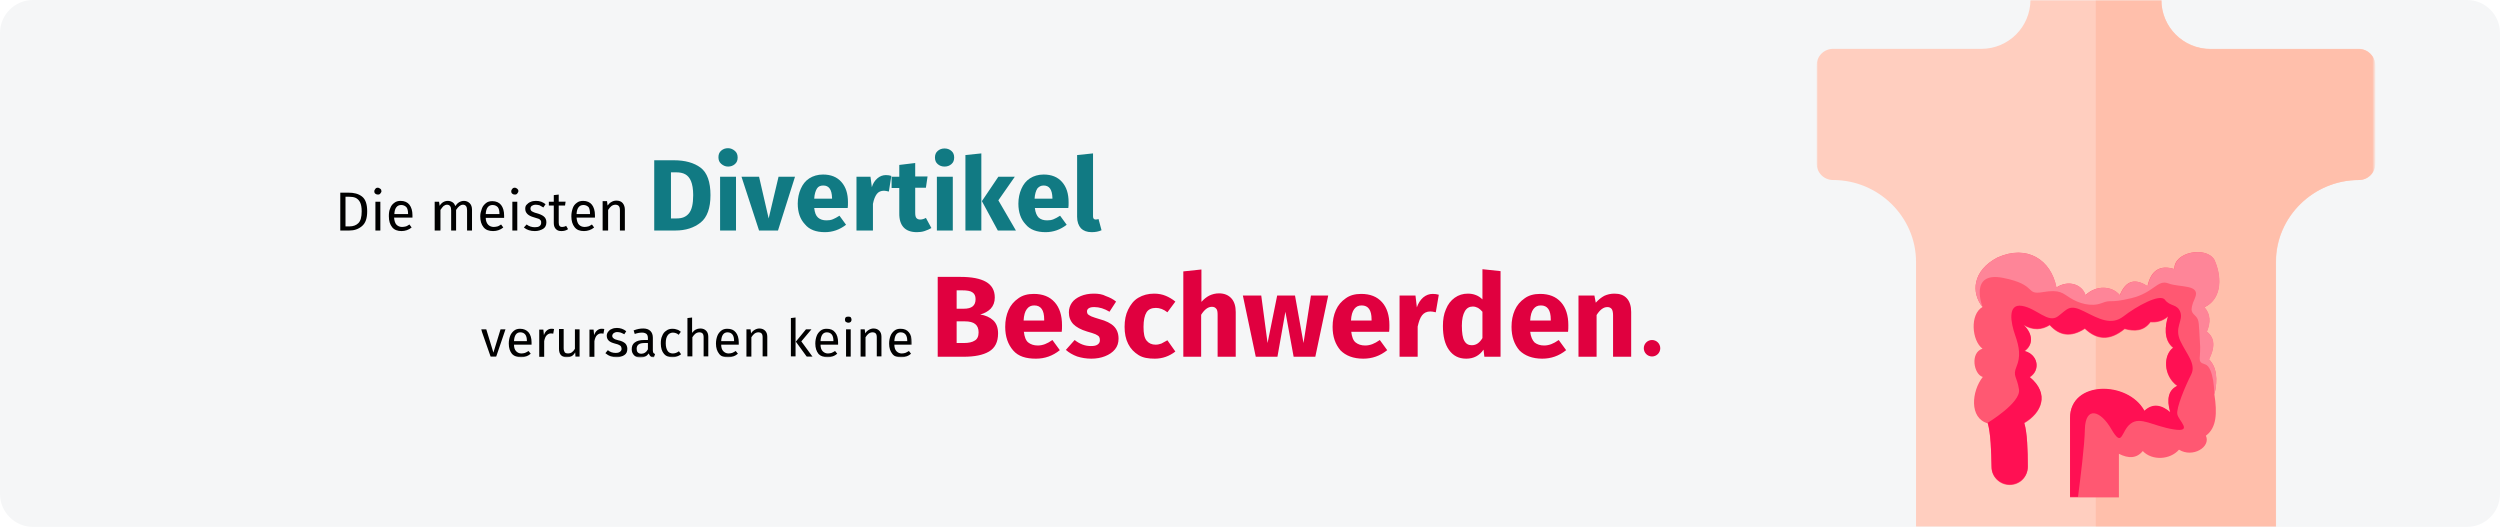 <?xml version="1.0" encoding="UTF-8"?>
<svg xmlns="http://www.w3.org/2000/svg" xmlns:xlink="http://www.w3.org/1999/xlink" version="1.1" id="Ebene_1" x="0px" y="0px" viewBox="0 0 911 192" style="enable-background:new 0 0 911 192;" xml:space="preserve">
<style type="text/css">
	.st0{fill:#F5F6F7;}
	.st1{filter:url(#Adobe_OpacityMaskFilter);}
	.st2{fill-rule:evenodd;clip-rule:evenodd;fill:#FFFFFF;}
	.st3{mask:url(#mask-2_1_);}
	.st4{filter:url(#Adobe_OpacityMaskFilter_1_);}
	.st5{mask:url(#mask-2_2_);}
	.st6{fill:#FFCEBF;}
	.st7{fill:#FFBFAB;}
	.st8{fill:#FF5872;}
	.st9{fill:#FF1053;}
	.st10{fill:#FE8598;}
	.st11{fill:#117A83;}
	.st12{fill:#E0003F;}
	.st13{fill-rule:evenodd;clip-rule:evenodd;fill:#E0003F;}
</style>
<g id="Group_2_">
	<g id="asthma-haeufigkeit_2_">
		<g id="guertelrose-haeufigkeit_2_">
			<g id="BG_Figur_2_">
				<g id="Mask_3_">
					<path class="st0" d="M911,12v168c0,6.6-5.4,12-12,12H12c-6.6,0-12-5.4-12-12V12C0,5.4,5.4,0,12,0h887C905.6,0,911,5.4,911,12z"></path>
				</g>
			</g>
		</g>
	</g>
</g>
<desc>Created with Sketch.</desc>
<g id="Page-1">
	<g id="Illustrationen" transform="translate(0, -18639)">
		<g id="divertikulitis-symptome" transform="translate(-1, 18639)">
			<g id="Group-3">
				<g id="Group-2">
					<g id="urticaria-Clipped">
						<defs>
							<filter id="Adobe_OpacityMaskFilter" filterUnits="userSpaceOnUse" x="176.2" y="115.2" width="157.1" height="15">
								<feColorMatrix type="matrix" values="1 0 0 0 0  0 1 0 0 0  0 0 1 0 0  0 0 0 1 0"></feColorMatrix>
							</filter>
						</defs>
						<mask maskUnits="userSpaceOnUse" x="176.2" y="115.2" width="157.1" height="15" id="mask-2_1_">
							<g class="st1">
								<path id="path-1_2_" class="st2" d="M12,0h885c6.6,0,12,3.8,12,8.5v175c0,4.7-5.4,8.5-12,8.5H12c-6.6,0-12-3.8-12-8.5V8.5          C0,3.8,5.4,0,12,0z"></path>
							</g>
						</mask>
						<path id="verursachenkeine" class="st3" d="M181.8,130l3.4-10h-1.8l-2.6,8.5l-2.6-8.5h-1.9l3.5,10H181.8z M190.9,130.2        c1.3,0,2.4-0.4,3.5-1.3l0,0l-0.8-1c-0.4,0.3-0.9,0.5-1.3,0.7c-0.4,0.1-0.8,0.2-1.3,0.2c-0.8,0-1.4-0.3-1.9-0.8        c-0.5-0.5-0.8-1.3-0.8-2.4l0,0h6.4c0-0.3,0-0.6,0-0.9c0-1.5-0.4-2.8-1.1-3.6s-1.7-1.3-3.1-1.3c-0.8,0-1.6,0.2-2.2,0.7        s-1.1,1.1-1.4,1.9c-0.3,0.8-0.5,1.7-0.5,2.8c0,1.6,0.4,2.8,1.2,3.8C188.4,129.8,189.5,130.2,190.9,130.2z M193,124.3h-4.7        c0.1-2.1,0.9-3.2,2.3-3.2c0.8,0,1.4,0.3,1.8,0.8s0.6,1.3,0.6,2.3l0,0V124.3z M199.3,130v-5.7c0.2-1,0.5-1.7,0.9-2.1        s0.9-0.7,1.5-0.7c0.3,0,0.6,0,0.9,0.1l0,0l0.3-1.7c-0.3-0.1-0.6-0.1-1-0.1c-0.6,0-1.1,0.2-1.6,0.6c-0.5,0.4-0.8,0.9-1.1,1.7        l0,0l-0.2-2h-1.5v10H199.3z M207.5,130.2c0.7,0,1.3-0.1,1.8-0.4c0.5-0.3,0.9-0.7,1.3-1.4l0,0l0.1,1.6h1.5v-10h-1.7v7.1        c-0.7,1.2-1.5,1.7-2.5,1.7c-0.5,0-0.9-0.1-1.2-0.4c-0.2-0.3-0.4-0.8-0.4-1.5l0,0v-7h-1.7v7.2c0,1,0.2,1.7,0.7,2.3        C206,130,206.7,130.2,207.5,130.2z M217.6,130v-5.7c0.2-1,0.5-1.7,0.9-2.1s0.9-0.7,1.5-0.7c0.3,0,0.6,0,0.9,0.1l0,0l0.3-1.7        c-0.3-0.1-0.6-0.1-1-0.1c-0.6,0-1.1,0.2-1.6,0.6c-0.5,0.4-0.8,0.9-1.1,1.7l0,0l-0.2-2h-1.5v10H217.6z M225.7,130.2        c1.1,0,2-0.3,2.8-0.8c0.8-0.5,1.1-1.3,1.1-2.3c0-0.8-0.3-1.5-0.8-2c-0.6-0.5-1.4-0.9-2.5-1.1c-0.8-0.2-1.4-0.4-1.7-0.7        c-0.3-0.2-0.5-0.5-0.5-0.9s0.2-0.7,0.5-1c0.3-0.2,0.8-0.4,1.3-0.4c0.5,0,0.9,0.1,1.3,0.2c0.4,0.1,0.8,0.4,1.3,0.6l0,0l0.7-1.1        c-0.5-0.4-1-0.7-1.6-0.9c-0.5-0.2-1.2-0.3-1.8-0.3c-0.7,0-1.3,0.1-1.9,0.4c-0.6,0.2-1,0.6-1.3,1c-0.3,0.4-0.5,0.9-0.5,1.4        c0,0.7,0.2,1.3,0.7,1.8c0.5,0.5,1.2,0.8,2.3,1.1c0.7,0.2,1.2,0.3,1.5,0.5c0.3,0.2,0.6,0.3,0.7,0.6c0.1,0.2,0.2,0.5,0.2,0.8        c0,0.5-0.2,0.8-0.6,1.1c-0.4,0.3-0.9,0.4-1.6,0.4c-1,0-2-0.3-2.8-1l0,0l-0.9,1.1C222.9,129.8,224.2,130.2,225.7,130.2z         M239.3,130.2l0.4-1.2c-0.3-0.1-0.5-0.3-0.6-0.4c-0.1-0.2-0.2-0.5-0.2-0.9l0,0v-4.6c0-1.1-0.3-1.9-0.9-2.5        c-0.6-0.6-1.5-0.9-2.6-0.9c-1.1,0-2.2,0.2-3.5,0.7l0,0l0.4,1.3c1.1-0.4,2-0.5,2.7-0.5c0.7,0,1.2,0.2,1.6,0.5        c0.3,0.3,0.5,0.8,0.5,1.5l0,0v0.7h-1.5c-1.4,0-2.5,0.3-3.3,0.9c-0.8,0.6-1.1,1.4-1.1,2.5c0,0.9,0.3,1.6,0.9,2.2        c0.6,0.6,1.3,0.8,2.3,0.8c1.3,0,2.3-0.5,3-1.5c0.2,0.5,0.4,0.8,0.7,1.1S238.8,130.2,239.3,130.2L239.3,130.2z M234.7,128.9        c-0.6,0-1-0.2-1.3-0.5c-0.3-0.3-0.4-0.8-0.4-1.3c0-1.4,0.9-2.1,2.8-2.1l0,0h1.3v2.3C236.5,128.4,235.7,128.9,234.7,128.9z         M246.1,130.2c1.1,0,2.1-0.4,3.1-1.1l0,0l-0.8-1.1c-0.4,0.3-0.8,0.5-1.1,0.6c-0.3,0.1-0.7,0.2-1.1,0.2c-0.8,0-1.5-0.3-1.9-0.9        s-0.7-1.5-0.7-2.8s0.2-2.2,0.7-2.9c0.4-0.6,1.1-1,1.9-1c0.4,0,0.8,0.1,1.1,0.2s0.7,0.3,1,0.6l0,0l0.8-1.1        c-0.5-0.4-0.9-0.7-1.4-0.8c-0.5-0.2-1-0.3-1.6-0.3c-0.9,0-1.7,0.2-2.3,0.7c-0.7,0.4-1.2,1.1-1.5,1.9c-0.4,0.8-0.5,1.7-0.5,2.8        c0,1.6,0.4,2.9,1.2,3.8C243.7,129.8,244.7,130.2,246.1,130.2z M253.3,130v-7.1c0.4-0.6,0.7-1,1.1-1.3s0.9-0.5,1.4-0.5        s0.9,0.1,1.2,0.4c0.3,0.3,0.4,0.8,0.4,1.5l0,0v6.9h1.7v-7.2c0-1-0.3-1.7-0.8-2.2c-0.5-0.5-1.2-0.8-2.1-0.8        c-1.2,0-2.2,0.5-3,1.6l0,0v-5.6l-1.7,0.2v14H253.3z M266.4,130.2c1.3,0,2.4-0.4,3.5-1.3l0,0l-0.8-1c-0.4,0.3-0.9,0.5-1.3,0.7        c-0.4,0.1-0.8,0.2-1.3,0.2c-0.8,0-1.4-0.3-1.9-0.8c-0.5-0.5-0.8-1.3-0.8-2.4l0,0h6.4c0-0.3,0-0.6,0-0.9c0-1.5-0.4-2.8-1.1-3.6        c-0.7-0.9-1.7-1.3-3.1-1.3c-0.8,0-1.6,0.2-2.2,0.7c-0.6,0.5-1.1,1.1-1.4,1.9c-0.3,0.8-0.5,1.7-0.5,2.8c0,1.6,0.4,2.8,1.2,3.8        S265,130.2,266.4,130.2z M268.5,124.3h-4.7c0.1-2.1,0.9-3.2,2.3-3.2c0.8,0,1.4,0.3,1.8,0.8c0.4,0.5,0.6,1.3,0.6,2.3l0,0V124.3        z M274.8,130v-7.1c0.4-0.6,0.7-1,1.1-1.3s0.9-0.5,1.4-0.5c0.5,0,0.9,0.1,1.2,0.4c0.3,0.3,0.4,0.8,0.4,1.5l0,0v6.9h1.7v-7.2        c0-1-0.3-1.7-0.8-2.2c-0.5-0.5-1.2-0.8-2.1-0.8c-0.6,0-1.2,0.2-1.7,0.5c-0.5,0.3-1,0.7-1.3,1.3l0,0l-0.2-1.5H273v10H274.8z         M290.9,130v-14.3l-1.7,0.2v14H290.9z M297.1,130l-4.1-5.6l3.7-4.4h-2l-3.7,4.5l4,5.5H297.1z M302.6,130.2        c1.3,0,2.4-0.4,3.5-1.3l0,0l-0.8-1c-0.4,0.3-0.9,0.5-1.3,0.7c-0.4,0.1-0.8,0.2-1.3,0.2c-0.8,0-1.4-0.3-1.9-0.8        c-0.5-0.5-0.8-1.3-0.8-2.4l0,0h6.4c0-0.3,0-0.6,0-0.9c0-1.5-0.4-2.8-1.1-3.6c-0.7-0.9-1.7-1.3-3.1-1.3c-0.8,0-1.6,0.2-2.2,0.7        c-0.6,0.5-1.1,1.1-1.4,1.9c-0.3,0.8-0.5,1.7-0.5,2.8c0,1.6,0.4,2.8,1.2,3.8C300.1,129.8,301.2,130.2,302.6,130.2z         M304.7,124.3h-4.7c0.1-2.1,0.9-3.2,2.3-3.2c0.8,0,1.4,0.3,1.8,0.8s0.6,1.3,0.6,2.3l0,0V124.3z M310.1,117.6        c0.4,0,0.7-0.1,0.9-0.3c0.2-0.2,0.3-0.5,0.3-0.8c0-0.3-0.1-0.6-0.3-0.9c-0.2-0.2-0.5-0.3-0.9-0.3c-0.4,0-0.6,0.1-0.9,0.3        c-0.2,0.2-0.3,0.5-0.3,0.9c0,0.3,0.1,0.6,0.3,0.8C309.5,117.4,309.8,117.6,310.1,117.6z M311,130v-10h-1.7v10H311z M316.4,130        v-7.1c0.4-0.6,0.7-1,1.1-1.3s0.9-0.5,1.4-0.5c0.5,0,0.9,0.1,1.2,0.4c0.3,0.3,0.4,0.8,0.4,1.5l0,0v6.9h1.7v-7.2        c0-1-0.3-1.7-0.8-2.2c-0.5-0.5-1.2-0.8-2.1-0.8c-0.6,0-1.2,0.2-1.7,0.5c-0.5,0.3-1,0.7-1.3,1.3l0,0l-0.2-1.5h-1.5v10H316.4z         M329.5,130.2c1.3,0,2.4-0.4,3.5-1.3l0,0l-0.8-1c-0.4,0.3-0.9,0.5-1.3,0.7c-0.4,0.1-0.8,0.2-1.3,0.2c-0.8,0-1.4-0.3-1.9-0.8        c-0.5-0.5-0.8-1.3-0.8-2.4l0,0h6.4c0-0.3,0-0.6,0-0.9c0-1.5-0.4-2.8-1.1-3.6c-0.7-0.9-1.7-1.3-3.1-1.3c-0.8,0-1.6,0.2-2.2,0.7        c-0.6,0.5-1.1,1.1-1.4,1.9c-0.3,0.8-0.5,1.7-0.5,2.8c0,1.6,0.4,2.8,1.2,3.8S328.1,130.2,329.5,130.2z M331.6,124.3h-4.7        c0.1-2.1,0.9-3.2,2.3-3.2c0.8,0,1.4,0.3,1.8,0.8c0.4,0.5,0.6,1.3,0.6,2.3l0,0V124.3z"></path>
						<defs>
							<filter id="Adobe_OpacityMaskFilter_1_" filterUnits="userSpaceOnUse" x="663" y="-6" width="203.5" height="203.5">
								<feColorMatrix type="matrix" values="1 0 0 0 0  0 1 0 0 0  0 0 1 0 0  0 0 0 1 0"></feColorMatrix>
							</filter>
						</defs>
						<mask maskUnits="userSpaceOnUse" x="663" y="-6" width="203.5" height="203.5" id="mask-2_2_">
							<g class="st4">
								<path id="path-1_3_" class="st2" d="M12,0h885c6.6,0,12,3.8,12,8.5v175c0,4.7-5.4,8.5-12,8.5H12c-6.6,0-12-3.8-12-8.5V8.5          C0,3.8,5.4,0,12,0z"></path>
							</g>
						</mask>
						<g id="urticaria" class="st5">
							<g transform="translate(663, -6)">
								<g>
									<g id="Group">
										<path id="Path" class="st6" d="M197.5,23.8h-54c-9.9,0-17.9-8-17.9-17.9c0-3.3-2.6-6-6-6H83.9c-3.3,0-6,2.6-6,6            c0,9.9-8,17.9-17.9,17.9H6c-3.3,0-6,2.6-6,6v35.8c0,3.3,2.6,6,6,6c16.5,0,30.2,13.4,30.2,29.8v96.2c0,3.3,2.6,6,6,6h119.2            c3.3,0,6-2.6,6-6v-96.2c0-16.5,13.8-29.8,30.2-29.8c3.3,0,6-2.6,6-6V29.8C203.5,26.5,200.8,23.8,197.5,23.8z"></path>
										<path id="Path_1_" class="st7" d="M203.5,29.8v35.8c0,3.3-2.6,6-6,6c-16.5,0-30.2,13.4-30.2,29.8v96.2c0,3.3-2.6,6-6,6            h-59.6V0h17.9c3.3,0,6,2.6,6,6c0,9.9,8,17.9,17.9,17.9h54C200.8,23.8,203.5,26.5,203.5,29.8z"></path>
										<g id="colon" transform="translate(57.226, 97.761)">
											<path id="Path_2_" class="st8" d="M5.1,62.5c1.1,3.7,1.3,10.4,1.4,16c0,3.6,3,6.5,6.6,6.5c3.7,0,6.6-2.9,6.6-6.6             c0-5.7-0.2-12.5-1.3-15.9c6.2-3.6,9.5-10.5,2-16.7c4-2.5,3.1-8.2-1.9-9.5c3-2.1,3.4-5.9-0.3-9.5c3.4,2,6.6,1.8,9.5,0             c3.5,3.9,7.7,4.6,12.8,1.3c4.2,4,8.9,4.7,14.5,0.1c3.7,1,7,0.8,9.4-2.5c2.2,0.2,4.4-0.3,6.4-2c-1,3.2-1.8,8.5,1.9,11.4             c-3.6,2.5-3.8,10.1,1.5,13.9c-3.2,1.5-4,4.7-2.6,9.6c-3.2-2.7-6.4-3.3-9.4-0.5c-6-11-27.1-11.1-27.1,2.6v28.8h17.8V73.6             c3.5,1.8,6.5,1.7,8.7-1c3.4,3.6,10,3.2,13.2-0.5c5,3.1,11.7-1,9.8-5.1c4-2.9,4.1-8.5,3.1-15c1.3-5.7,0.8-10-2-12.8             c2.1-4.2,2.3-7.7-0.8-10.1c1.4-3.3,1.4-6.4-0.9-8.9c5.7-2.6,6.9-9.8,3.7-17.2c-2.9-5.2-14.9-3-14.6,3.3             c-5.1-1.6-8.5,0.3-9.8,6.2c-4.1-2.6-7.7-2.6-10.1,3.3c-2.9-3.5-8.7-3.7-12.5,0c-1.2-3.9-6.2-5.7-10.6-2.8             C28.2,2.9,19.4-2.8,8.6,2.1c-9.1,4.8-9.6,12.8-5.4,18c-4.7,2.7-3.9,12.3,0,15.2c-4.6,1.4-3.2,9.4,0.1,10.3             C-0.8,50.8-1.7,60.6,5.1,62.5L5.1,62.5z"></path>
											<path id="Path_3_" class="st9" d="M75.3,32.5c-2.3-5,1.1-7.3,0-10.5c-1.1-3.1-3.8-2-5.6-4.5s-10.6,2.5-15.1,6             c-4.5,3.5-9,0.9-14.4-1.8c-5.4-2.7-5.9-0.9-9.5,1.8s-7.7-2.9-13.1-3.8c-5.4-0.9-4.1,6.2-2.5,10.7c1.6,4.5,2,7.8,0.5,11.4             s0.2,3.6,0.9,8.4c0.7,4.8-11.4,12.1-11.4,12.1c1.1,3.7,1.3,10.4,1.4,16c0,3.6,3,6.5,6.6,6.5c3.7,0,6.6-2.9,6.6-6.6             c0-5.7-0.2-12.5-1.3-15.9c6.2-3.6,9.5-10.5,2-16.7c4-2.5,3.1-8.2-1.9-9.5c3-2.1,3.4-5.9-0.3-9.5c3.4,2,6.6,1.8,9.5,0             c3.5,3.9,7.7,4.6,12.8,1.3c4.2,4,8.9,4.7,14.5,0.1c3.7,1,7,0.8,9.4-2.5c2.2,0.2,4.4-0.3,6.4-2c-1,3.2-1.8,8.5,1.9,11.4             c-3.6,2.5-3.8,10.1,1.5,13.9c-3.2,1.5-4,4.7-2.6,9.6c-3.2-2.7-6.4-3.3-9.4-0.5c-6-11-27.1-11.1-27.1,2.6v28.8H38             c0.9-7,2.4-18.8,2.5-24.6c0.2-8.6,5.7-7,9.7,0c4.1,7,3.4,0.6,7-2.1c3.6-2.7,8.1,0.9,15.6,2.1c7.4,1.2,1.8-3.2,1.4-5.5             c-0.5-2.2,2.9-10.3,5-14.4C81.2,40.9,77.6,37.4,75.3,32.5z"></path>
											<path id="Path_4_" class="st10" d="M85.8,39.2c2.1-4.2,2.3-7.7-0.8-10.1c1.4-3.3,1.4-6.4-0.9-8.9             c5.7-2.6,6.9-9.8,3.7-17.2c-2.9-5.2-14.9-3-14.6,3.3c-5.1-1.6-8.5,0.3-9.8,6.2c-4.1-2.6-7.7-2.6-10.1,3.3             c-2.9-3.5-8.7-3.7-12.5,0c-1.2-3.9-6.2-5.7-10.6-2.8C28.2,2.9,19.4-2.8,8.6,2.1c-9.1,4.8-9.6,12.8-5.4,18             c0,0-5.1-13.1,7.5-10.6s7.9,6.3,14.4,5.2c6.5-1.1,7.2,0.4,10.2,2.2c2.9,1.8,7.4,3.3,11.3,1.8s2.5,0.2,10.8-1.8             c8.3-2,9.5-6.9,13.5-5.4c4.1,1.6,12,0.2,9.7,5.4c-2.3,5.1-0.8,5.3,0.4,6.7c1.2,1.4,1,2.4,1.4,8.9C83,39,81,40,84.3,41             c3.3,1,3.4,11,3.4,11C89.1,46.4,88.5,42,85.8,39.2L85.8,39.2z"></path>
										</g>
									</g>
								</g>
							</g>
						</g>
					</g>
					<g id="Diemeisten-Clipped" transform="translate(125, 68)">
						<path id="Diemeisten" d="M3.3,16c1.8,0,3.3-0.5,4.6-1.6S9.8,11.6,9.8,9c0-2.6-0.6-4.4-1.9-5.4S5,2.2,2.9,2.2l0,0H0V16H3.3z         M3.4,14.5H1.9V3.7h1.4c0.9,0,1.6,0.1,2.3,0.4c0.6,0.3,1.2,0.8,1.6,1.6S7.8,7.6,7.8,9c0,2.1-0.4,3.5-1.2,4.3        S4.7,14.5,3.4,14.5L3.4,14.5z M13.7,2.9c0.4,0,0.7-0.1,0.9-0.4S15,2,15,1.7S14.9,1,14.6,0.8s-0.6-0.4-0.9-0.4        c-0.4,0-0.7,0.1-0.9,0.4s-0.4,0.5-0.4,0.9s0.1,0.7,0.4,0.9S13.3,2.9,13.7,2.9z M14.6,16V5.5h-1.8V16H14.6z M22.3,16.2        c1.3,0,2.6-0.4,3.7-1.3l0,0l-0.8-1.1c-0.5,0.3-0.9,0.6-1.3,0.7c-0.4,0.1-0.9,0.2-1.4,0.2c-0.8,0-1.5-0.3-2-0.8        s-0.8-1.4-0.9-2.6l0,0h6.7c0-0.3,0-0.6,0-0.9c0-1.6-0.4-2.9-1.1-3.8c-0.7-0.9-1.8-1.4-3.2-1.4c-0.9,0-1.7,0.2-2.3,0.7        c-0.7,0.5-1.2,1.1-1.5,2c-0.4,0.8-0.5,1.8-0.5,2.9c0,1.7,0.4,3,1.2,4S20.9,16.2,22.3,16.2z M24.6,10h-4.9        c0.1-2.2,1-3.3,2.5-3.3c0.8,0,1.4,0.3,1.9,0.8c0.4,0.5,0.6,1.3,0.6,2.4l0,0V10z M36.5,16V8.5c0.4-0.6,0.8-1.1,1.1-1.4        c0.4-0.3,0.8-0.5,1.3-0.5c1,0,1.5,0.7,1.5,2l0,0V16h1.8V8.5c0.4-0.6,0.8-1.1,1.2-1.4c0.4-0.3,0.8-0.5,1.3-0.5        c1,0,1.5,0.7,1.5,2l0,0V16h1.8V8.4c0-1-0.3-1.8-0.8-2.3s-1.2-0.9-2.1-0.9c-0.7,0-1.3,0.2-1.8,0.5s-1,0.8-1.4,1.4        c-0.2-0.6-0.5-1.1-1-1.4c-0.5-0.3-1-0.5-1.7-0.5c-1.2,0-2.3,0.6-3,1.8l0,0l-0.2-1.5h-1.6V16H36.5z M55.7,16.2        c1.3,0,2.6-0.4,3.7-1.3l0,0l-0.8-1.1c-0.5,0.3-0.9,0.6-1.3,0.7c-0.4,0.1-0.9,0.2-1.4,0.2c-0.8,0-1.5-0.3-2-0.8        S53,12.5,53,11.4l0,0h6.7c0-0.3,0-0.6,0-0.9c0-1.6-0.4-2.9-1.1-3.8c-0.7-0.9-1.8-1.4-3.2-1.4c-0.9,0-1.7,0.2-2.3,0.7        s-1.2,1.1-1.5,2S51,9.7,51,10.8c0,1.7,0.4,3,1.2,4S54.2,16.2,55.7,16.2z M57.9,10H53c0.1-2.2,1-3.3,2.5-3.3        c0.8,0,1.4,0.3,1.9,0.8c0.4,0.5,0.6,1.3,0.6,2.4l0,0V10z M63.6,2.9c0.4,0,0.7-0.1,0.9-0.4s0.4-0.5,0.4-0.9S64.7,1,64.5,0.8        s-0.6-0.4-0.9-0.4c-0.4,0-0.7,0.1-0.9,0.4c-0.2,0.2-0.4,0.5-0.4,0.9s0.1,0.7,0.4,0.9C62.9,2.8,63.2,2.9,63.6,2.9z M64.5,16        V5.5h-1.8V16H64.5z M70.9,16.2c1.2,0,2.1-0.3,3-0.8c0.8-0.5,1.2-1.3,1.2-2.4c0-0.9-0.3-1.6-0.9-2.1s-1.5-0.9-2.6-1.2        c-0.9-0.2-1.4-0.5-1.8-0.7c-0.3-0.2-0.5-0.6-0.5-1c0-0.4,0.2-0.8,0.5-1c0.3-0.2,0.8-0.4,1.4-0.4c0.5,0,0.9,0.1,1.4,0.2        C73,7,73.5,7.3,74,7.6l0,0l0.8-1.2c-0.5-0.4-1.1-0.7-1.6-0.9s-1.2-0.3-1.9-0.3c-0.7,0-1.4,0.1-2,0.4c-0.6,0.2-1,0.6-1.4,1        s-0.5,0.9-0.5,1.5c0,0.8,0.3,1.4,0.8,1.9s1.3,0.9,2.4,1.2c0.7,0.2,1.2,0.4,1.6,0.5s0.6,0.4,0.8,0.6s0.2,0.5,0.2,0.9        c0,0.5-0.2,0.9-0.6,1.2c-0.4,0.3-1,0.4-1.7,0.4c-1.1,0-2.1-0.3-3-1l0,0l-1,1.1C68,15.8,69.3,16.2,70.9,16.2z M80.6,16.2        c0.9,0,1.7-0.2,2.4-0.7l0,0l-0.7-1.2c-0.5,0.3-1,0.4-1.4,0.4c-0.5,0-0.8-0.1-1-0.4c-0.2-0.2-0.3-0.6-0.3-1.2l0,0V6.9h2.3        l0.2-1.4h-2.5V2.9l-1.8,0.2v2.4h-1.8v1.4h1.8v6.4c0,1,0.3,1.7,0.8,2.2S79.7,16.2,80.6,16.2z M88.8,16.2c1.3,0,2.6-0.4,3.7-1.3        l0,0l-0.8-1.1c-0.5,0.3-0.9,0.6-1.3,0.7c-0.4,0.1-0.9,0.2-1.4,0.2c-0.8,0-1.5-0.3-2-0.8s-0.8-1.4-0.9-2.6l0,0h6.7        c0-0.3,0-0.6,0-0.9c0-1.6-0.4-2.9-1.1-3.8c-0.7-0.9-1.8-1.4-3.2-1.4c-0.9,0-1.7,0.2-2.3,0.7c-0.7,0.5-1.2,1.1-1.5,2        s-0.5,1.8-0.5,2.9c0,1.7,0.4,3,1.2,4S87.3,16.2,88.8,16.2z M91,10h-4.9c0.1-2.2,1-3.3,2.5-3.3c0.8,0,1.4,0.3,1.9,0.8        C90.8,8,91,8.8,91,9.9l0,0V10z M97.6,16V8.5c0.4-0.6,0.8-1.1,1.2-1.4c0.4-0.3,0.9-0.5,1.5-0.5c0.5,0,1,0.2,1.2,0.5        c0.3,0.3,0.4,0.8,0.4,1.6l0,0V16h1.8V8.4c0-1-0.3-1.8-0.8-2.4s-1.3-0.9-2.3-0.9c-0.7,0-1.3,0.2-1.8,0.5        c-0.6,0.3-1,0.8-1.4,1.3l0,0l-0.2-1.6h-1.6V16H97.6z"></path>
					</g>
					<g id="Divertikel-Clipped" transform="translate(239, 53)">
						<path id="Divertikel" class="st11" d="M8.1,31c3.8,0,6.8-1,9.2-2.9s3.6-5.3,3.6-10c0-4.8-1.2-8.2-3.6-10s-5.7-2.7-9.7-2.7l0,0        H0.4V31H8.1z M8.5,26.6h-2V9.8h1.9c1.3,0,2.4,0.2,3.3,0.7c0.9,0.5,1.6,1.3,2.1,2.5c0.5,1.2,0.8,2.9,0.8,5.1        c0,3.2-0.5,5.4-1.6,6.7S10.5,26.6,8.5,26.6L8.5,26.6z M27.3,7.7c1,0,1.8-0.3,2.5-0.9s1-1.4,1-2.4s-0.3-1.8-1-2.4        S28.3,1,27.3,1s-1.8,0.3-2.5,0.9s-1,1.4-1,2.4s0.3,1.8,1,2.4S26.3,7.7,27.3,7.7z M30.2,31V11.4h-5.8V31H30.2z M45.5,31        l6.2-19.6h-6l-3.6,15.2l-3.5-15.2h-6.4L38.6,31H45.5z M62.6,31.6c2.8,0,5.4-0.9,7.7-2.7l0,0l-2.4-3.3c-0.9,0.6-1.7,1-2.4,1.3        s-1.5,0.4-2.3,0.4c-1.3,0-2.3-0.3-3.1-1s-1.2-1.8-1.4-3.5l0,0h12.2c0.1-0.6,0.1-1.3,0.1-2.1c0-3.2-0.8-5.6-2.4-7.4        s-3.8-2.7-6.7-2.7c-1.9,0-3.6,0.5-5,1.4s-2.4,2.2-3.1,3.8c-0.7,1.6-1.1,3.4-1.1,5.4c0,3.2,0.9,5.7,2.6,7.5        C56.9,30.7,59.4,31.6,62.6,31.6z M65.2,19.4h-6.5c0.1-1.7,0.5-2.9,1-3.7s1.3-1.1,2.3-1.1c2.1,0,3.1,1.5,3.2,4.5l0,0V19.4z         M80.1,31v-9.7c0.3-1.6,0.8-2.8,1.4-3.6c0.6-0.8,1.5-1.2,2.6-1.2c0.4,0,1,0.1,1.8,0.3l0,0l0.9-5.7c-0.6-0.2-1.2-0.3-2-0.3        c-1.1,0-2.2,0.4-3.1,1.2c-0.9,0.8-1.6,1.8-2,3.2l0,0l-0.5-3.8h-5.1V31H80.1z M96.1,31.6c0.9,0,1.9-0.1,2.8-0.4        s1.8-0.7,2.5-1.1l0,0l-2-3.7C98.7,26.8,98,27,97.3,27c-0.6,0-1.1-0.2-1.4-0.6s-0.4-1-0.4-2l0,0v-9h3.9l0.6-4.1h-4.5V6.4        l-5.8,0.7v4.3h-2.8v4.1h2.8v9.1C89.6,29.2,91.8,31.6,96.1,31.6z M106.2,7.7c1,0,1.8-0.3,2.5-0.9c0.7-0.6,1-1.4,1-2.4        s-0.3-1.8-1-2.4c-0.7-0.6-1.5-0.9-2.5-0.9c-1,0-1.8,0.3-2.5,0.9s-1,1.4-1,2.4s0.3,1.8,1,2.4S105.2,7.7,106.2,7.7z M109.2,31        V11.4h-5.8V31H109.2z M119.6,31V2.9l-5.8,0.6V31H119.6z M132.2,31l-6.4-11l6-8.6h-6l-6,8.9l5.8,10.7H132.2z M143,31.6        c2.8,0,5.4-0.9,7.7-2.7l0,0l-2.4-3.3c-0.9,0.6-1.7,1-2.4,1.3c-0.7,0.3-1.5,0.4-2.3,0.4c-1.3,0-2.3-0.3-3.1-1        c-0.7-0.7-1.2-1.8-1.4-3.5l0,0h12.2c0.1-0.6,0.1-1.3,0.1-2.1c0-3.2-0.8-5.6-2.4-7.4s-3.8-2.7-6.7-2.7c-1.9,0-3.6,0.5-5,1.4        c-1.4,0.9-2.4,2.2-3.1,3.8s-1.1,3.4-1.1,5.4c0,3.2,0.9,5.7,2.6,7.5C137.3,30.7,139.8,31.6,143,31.6z M145.6,19.4H139        c0.1-1.7,0.5-2.9,1-3.7c0.6-0.7,1.3-1.1,2.3-1.1c2.1,0,3.1,1.5,3.2,4.5l0,0V19.4z M159.8,31.6c1.3,0,2.5-0.2,3.6-0.7l0,0        l-1.1-4.1c-0.3,0.1-0.6,0.2-1,0.2c-0.7,0-1-0.4-1-1.2l0,0V2.9l-5.8,0.6V26c0,1.8,0.5,3.2,1.4,4.2        C156.8,31.1,158.1,31.6,159.8,31.6z"></path>
					</g>
					<g id="Beschwerden-Clipped" transform="translate(342, 98)">
						<path id="Beschwerden" class="st12" d="M10.1,32c4,0,7.1-0.6,9.3-1.9s3.3-3.5,3.3-6.6c0-2.1-0.6-3.7-1.8-4.8        c-1.2-1.1-2.8-1.8-4.7-2.1c1.5-0.4,2.8-1.1,3.8-2.1c1-1.1,1.5-2.4,1.5-4.1c0-2.6-1.1-4.5-3.2-5.7S13.1,2.9,9,2.9l0,0H0.7V32        H10.1z M10.2,14.5H7.6V7.8h2c1.7,0,3,0.2,3.7,0.7c0.8,0.5,1.2,1.3,1.2,2.5C14.5,13.4,13.1,14.5,10.2,14.5L10.2,14.5z M10.1,27        H7.6v-7.9h3c3.4,0,5,1.3,5,4c0,1.5-0.5,2.5-1.4,3C13.3,26.7,12,27,10.1,27L10.1,27z M36.5,32.7c3.2,0,6.1-1,8.7-3.1l0,0        l-2.7-3.7c-1,0.7-1.9,1.2-2.7,1.5c-0.8,0.3-1.7,0.5-2.6,0.5c-1.5,0-2.6-0.4-3.5-1.1s-1.4-2.1-1.6-3.9l0,0h13.8        c0.1-0.7,0.1-1.5,0.1-2.4c0-3.6-0.9-6.4-2.7-8.4s-4.3-3-7.6-3c-2.2,0-4.1,0.5-5.6,1.6c-1.6,1.1-2.8,2.5-3.6,4.3        s-1.2,3.8-1.2,6.1c0,3.6,1,6.4,2.9,8.6S32.9,32.7,36.5,32.7z M39.5,18.8H32c0.1-1.9,0.5-3.3,1.2-4.2s1.5-1.3,2.7-1.3        c2.4,0,3.6,1.7,3.6,5.1l0,0V18.8z M56.7,32.7c1.8,0,3.5-0.3,5-0.9c1.5-0.6,2.7-1.4,3.6-2.5c0.9-1.1,1.3-2.4,1.3-3.9        c0-1.9-0.6-3.4-1.7-4.5c-1.1-1.1-2.9-2-5.2-2.6c-1.3-0.4-2.3-0.7-3-1c-0.6-0.3-1.1-0.6-1.3-0.8c-0.2-0.3-0.3-0.6-0.3-1        c0-0.5,0.2-0.9,0.7-1.2c0.5-0.3,1.1-0.4,2-0.4c1.8,0,3.7,0.6,5.5,1.7l0,0l2.4-3.7c-1.1-0.9-2.3-1.5-3.7-2        C60.7,9.2,59.2,9,57.6,9c-1.8,0-3.4,0.3-4.8,0.9c-1.4,0.6-2.5,1.4-3.2,2.4s-1.1,2.2-1.1,3.5c0,1.7,0.5,3.1,1.6,4.3        c1.1,1.1,2.7,2,5,2.7c1.4,0.4,2.4,0.7,3.1,1c0.6,0.3,1.1,0.6,1.3,0.9s0.3,0.7,0.3,1.3c0,0.7-0.3,1.2-0.9,1.6        c-0.6,0.4-1.4,0.5-2.4,0.5c-2.1,0-4-0.7-5.9-2.2l0,0l-3.2,3.6c1.1,1,2.5,1.8,4.1,2.4C53.1,32.4,54.8,32.7,56.7,32.7z         M79.8,32.7c2.8,0,5.3-0.9,7.5-2.6l0,0L84.4,26c-0.9,0.5-1.6,0.9-2.2,1.2c-0.6,0.2-1.3,0.4-2.1,0.4c-1.4,0-2.5-0.5-3.3-1.5        c-0.8-1-1.1-2.6-1.1-5c0-2.4,0.4-4.2,1.1-5.3s1.9-1.6,3.4-1.6c1.4,0,2.8,0.5,4.2,1.6l0,0l2.9-3.9c-1.1-0.9-2.3-1.6-3.5-2.1        S81.2,9,79.6,9c-2.2,0-4.1,0.5-5.8,1.5S71,13,70.1,14.8c-0.9,1.8-1.3,3.9-1.3,6.3s0.4,4.4,1.3,6.2c0.9,1.8,2.2,3.1,3.8,4.1        S77.5,32.7,79.8,32.7z M96.7,32V16.7c1.2-1.9,2.5-2.9,3.9-2.9c0.7,0,1.2,0.2,1.6,0.7c0.4,0.4,0.5,1.2,0.5,2.3l0,0V32h6.6V15.7        c0-2.1-0.5-3.8-1.6-5c-1.1-1.2-2.6-1.8-4.5-1.8c-1.3,0-2.4,0.3-3.5,0.8c-1,0.5-2,1.3-2.9,2.3l0,0V0.2l-6.6,0.7V32H96.7z         M124.5,32l2.9-16.4l3,16.4h7.9L143,9.7h-6.3L134,27l-3.1-17.3h-6.5L120.9,27l-2.3-17.3h-6.7l4.7,22.3H124.5z M155.8,32.7        c3.2,0,6.1-1,8.7-3.1l0,0l-2.7-3.7c-1,0.7-1.9,1.2-2.7,1.5c-0.8,0.3-1.7,0.5-2.6,0.5c-1.5,0-2.6-0.4-3.5-1.1s-1.4-2.1-1.6-3.9        l0,0h13.8c0.1-0.7,0.1-1.5,0.1-2.4c0-3.6-0.9-6.4-2.7-8.4c-1.8-2-4.3-3-7.6-3c-2.2,0-4.1,0.5-5.6,1.6        c-1.6,1.1-2.8,2.5-3.6,4.3s-1.2,3.8-1.2,6.1c0,3.6,1,6.4,2.9,8.6C149.4,31.6,152.1,32.7,155.8,32.7z M158.7,18.8h-7.4        c0.1-1.9,0.5-3.3,1.2-4.2s1.5-1.3,2.7-1.3c2.4,0,3.6,1.7,3.6,5.1l0,0V18.8z M175.6,32V21c0.4-1.8,0.9-3.2,1.6-4.1        c0.7-0.9,1.7-1.4,3-1.4c0.5,0,1.2,0.1,2,0.3l0,0l1.1-6.4c-0.7-0.2-1.4-0.3-2.2-0.3c-1.3,0-2.4,0.4-3.5,1.3        c-1,0.9-1.8,2.1-2.3,3.6l0,0l-0.5-4.3H169V32H175.6z M193.3,32.7c2.7,0,4.8-1.1,6.3-3.3l0,0l0.3,2.6h5.9V0.8l-6.6-0.7v11        C197.8,9.7,196,9,193.9,9c-1.8,0-3.4,0.5-4.8,1.5s-2.5,2.4-3.2,4.2c-0.8,1.8-1.1,3.8-1.1,6.1c0,3.7,0.7,6.6,2.2,8.7        S190.5,32.7,193.3,32.7z M195.3,27.8c-1.2,0-2.1-0.5-2.7-1.6c-0.6-1-0.9-2.9-0.9-5.5c0-2.4,0.4-4.1,1.1-5.3s1.7-1.7,2.9-1.7        c0.7,0,1.3,0.2,1.9,0.5c0.5,0.3,1.1,0.8,1.6,1.4l0,0v9.6C198.1,27,196.9,27.8,195.3,27.8z M221,32.7c3.2,0,6.1-1,8.7-3.1l0,0        l-2.7-3.7c-1,0.7-1.9,1.2-2.7,1.5c-0.8,0.3-1.7,0.5-2.6,0.5c-1.5,0-2.6-0.4-3.5-1.1c-0.8-0.8-1.4-2.1-1.6-3.9l0,0h13.8        c0.1-0.7,0.1-1.5,0.1-2.4c0-3.6-0.9-6.4-2.7-8.4c-1.8-2-4.3-3-7.6-3c-2.2,0-4.1,0.5-5.6,1.6c-1.6,1.1-2.8,2.5-3.6,4.3        c-0.8,1.8-1.2,3.8-1.2,6.1c0,3.6,1,6.4,2.9,8.6C214.6,31.6,217.4,32.7,221,32.7z M224,18.8h-7.4c0.1-1.9,0.5-3.3,1.2-4.2        s1.5-1.3,2.7-1.3c2.4,0,3.6,1.7,3.6,5.1l0,0V18.8z M240.8,32V16.8c1.2-1.9,2.5-2.9,3.9-2.9c0.7,0,1.2,0.2,1.6,0.7        c0.3,0.4,0.5,1.2,0.5,2.3l0,0V32h6.6V15.7c0-2.1-0.5-3.8-1.6-5S249.2,9,247.3,9c-1.4,0-2.6,0.3-3.7,0.8        c-1.1,0.6-2.1,1.4-3.1,2.5l0,0L240,9.7h-5.8V32H240.8z"></path>
					</g>
					<circle id="Oval" class="st13" cx="603" cy="126.9" r="3"></circle>
				</g>
			</g>
		</g>
	</g>
</g>
</svg>
